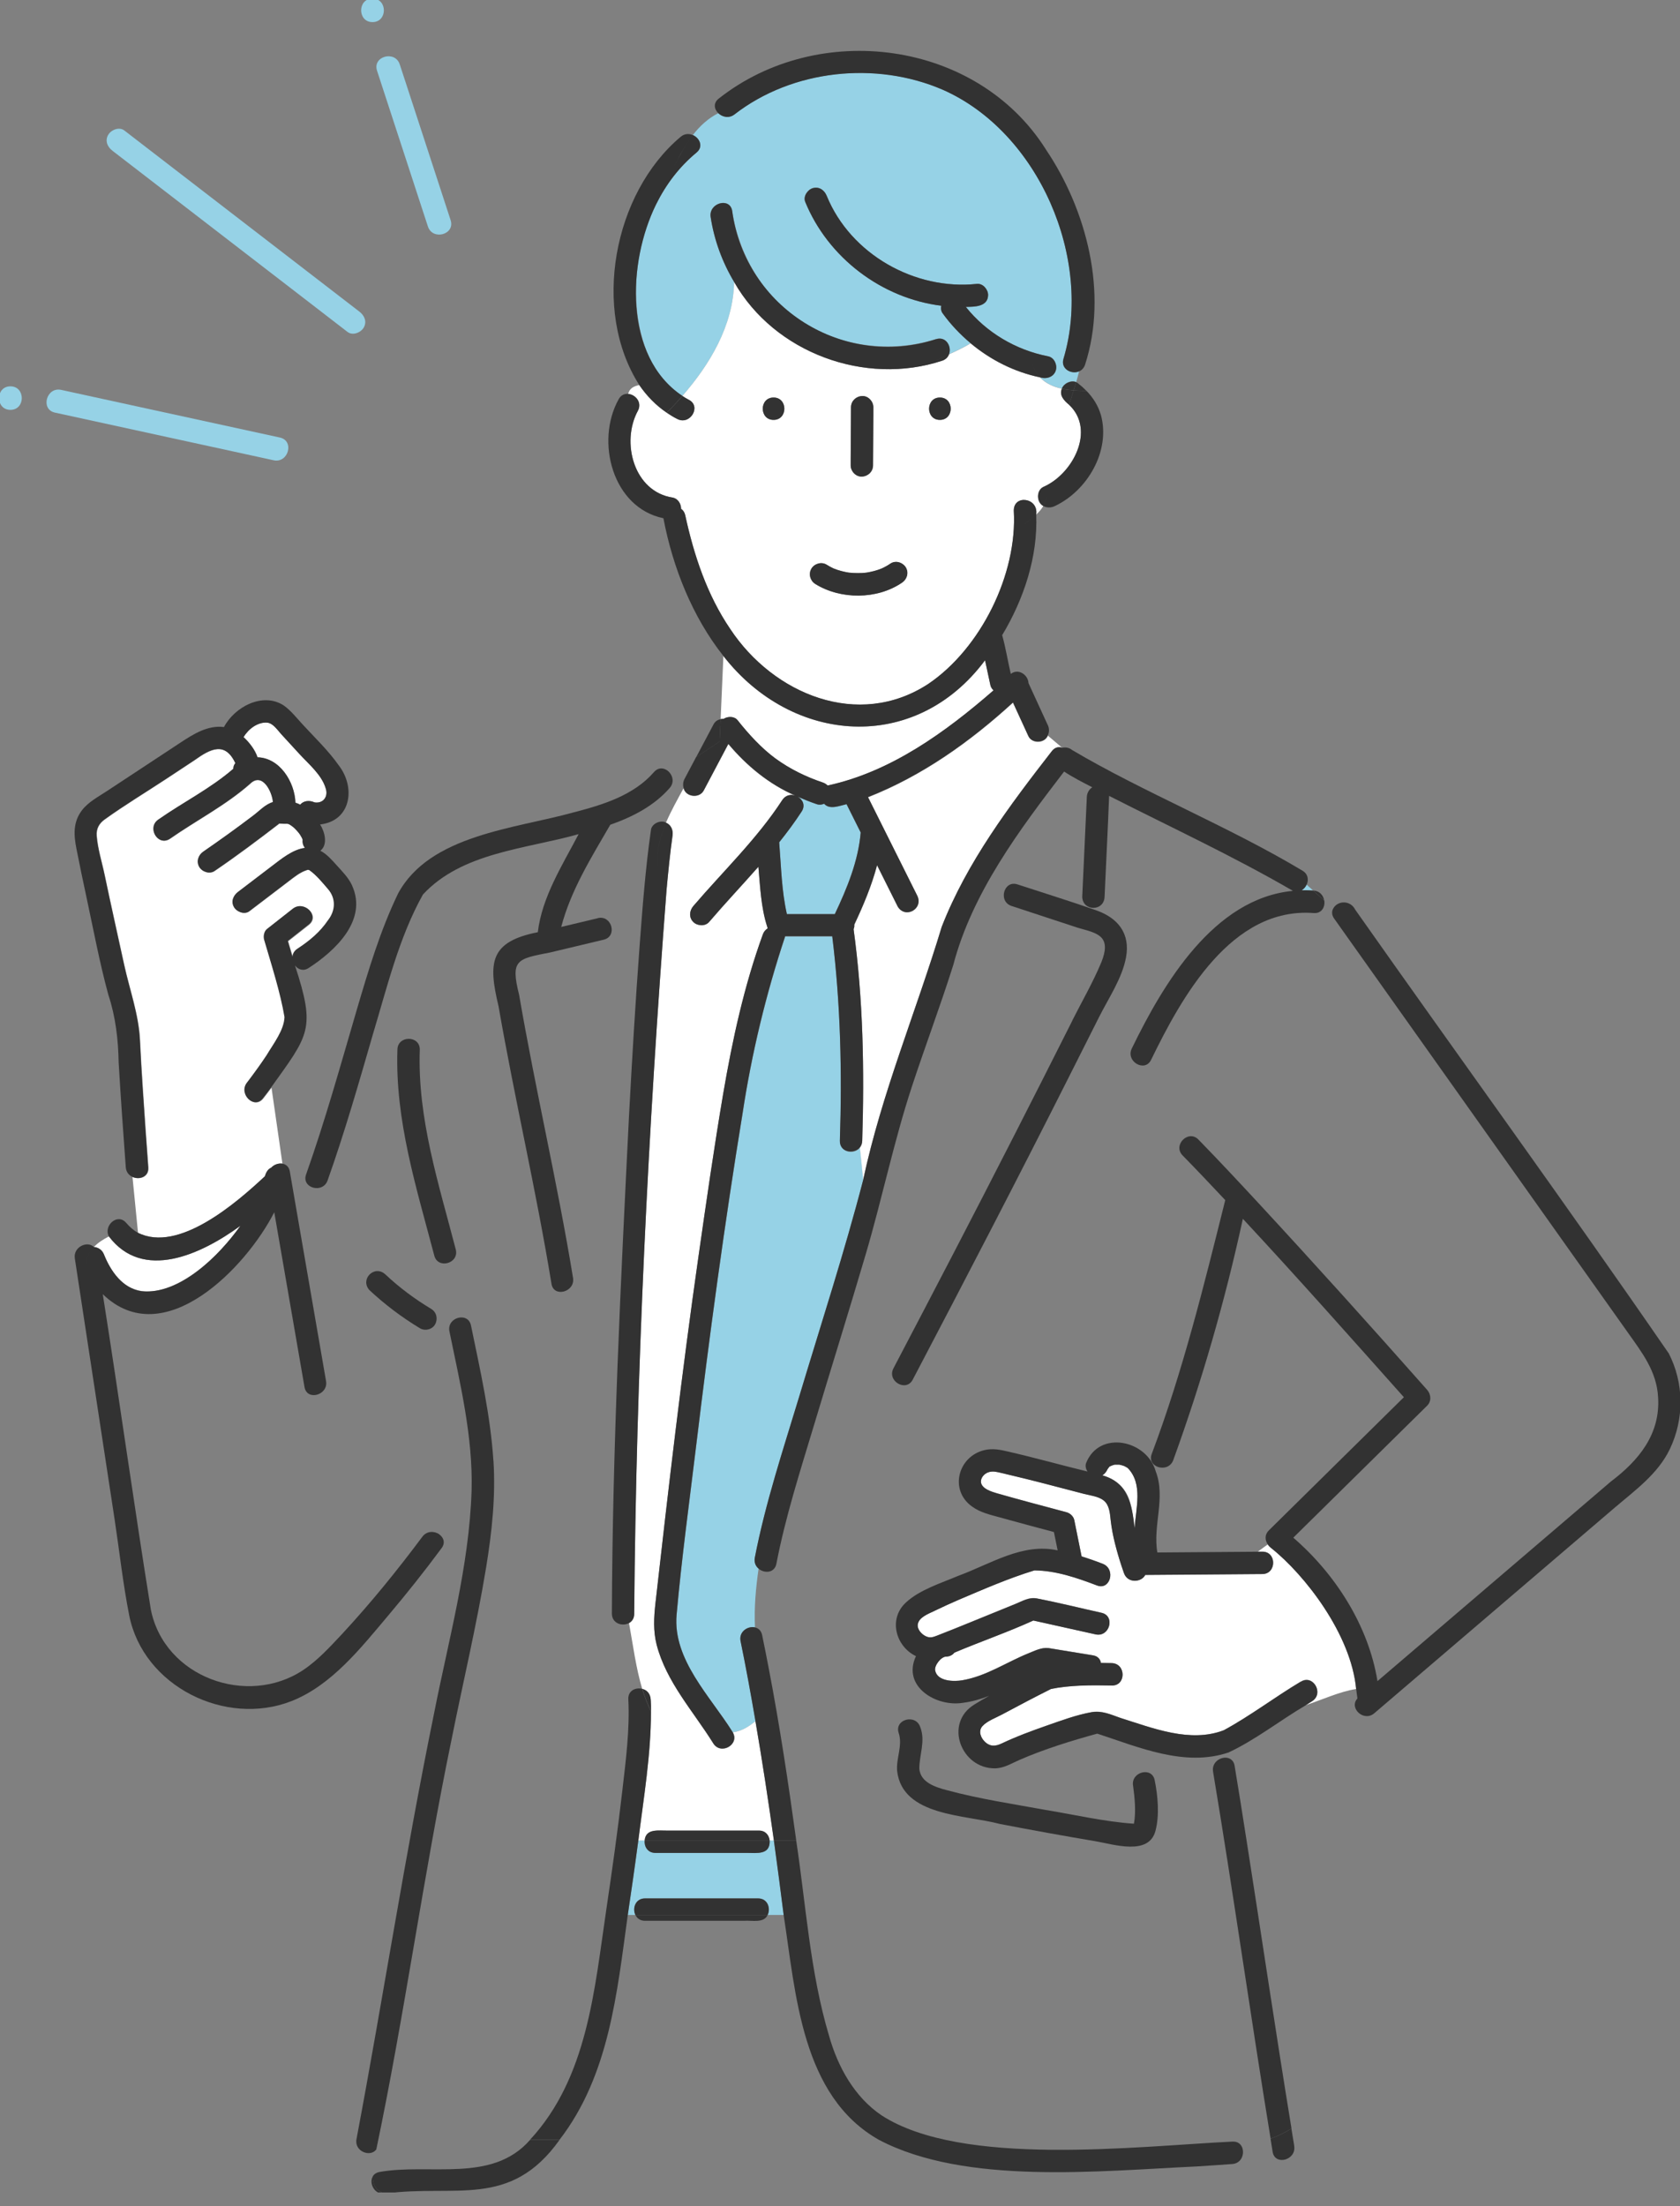 <svg width="80" height="105" viewBox="0 0 80 105" fill="none" xmlns="http://www.w3.org/2000/svg">
<rect x="0" y="0" width="80" height="105" fill="#808080" stroke="none"/>
<g clip-path="url(#clip0_145_768)">
<path d="M2.616 19.638C5.656 20.3 8.692 20.96 11.728 21.622C12.163 21.716 12.595 21.811 13.029 21.906C13.733 22.059 14.031 20.977 13.328 20.824C10.291 20.161 7.252 19.502 4.216 18.84C3.781 18.745 3.35 18.651 2.915 18.556C2.211 18.402 1.913 19.484 2.616 19.638Z" fill="#96D2E6"/>
<path d="M5.357 7.177C8.624 9.693 11.891 12.212 15.161 14.728C15.625 15.086 16.086 15.441 16.55 15.799C16.793 15.985 17.174 15.834 17.316 15.598C17.487 15.311 17.354 15.015 17.115 14.832C13.848 12.316 10.581 9.797 7.311 7.281C6.847 6.923 6.386 6.568 5.921 6.21C5.679 6.024 5.298 6.175 5.156 6.412C4.984 6.698 5.117 6.994 5.357 7.177Z" fill="#96D2E6"/>
<path d="M17.954 3.365C18.661 5.526 19.364 7.684 20.071 9.845C20.172 10.156 20.272 10.466 20.376 10.777C20.597 11.46 21.683 11.167 21.458 10.478C20.751 8.317 20.047 6.159 19.341 3.997C19.24 3.687 19.14 3.377 19.036 3.066C18.815 2.383 17.73 2.676 17.954 3.365Z" fill="#96D2E6"/>
<path d="M17.738 1.052C18.46 1.052 18.46 -0.068 17.738 -0.068C17.017 -0.068 17.017 1.052 17.738 1.052Z" fill="#96D2E6"/>
<path d="M0.496 19.507C1.218 19.507 1.218 18.387 0.496 18.387C-0.225 18.387 -0.225 19.507 0.496 19.507Z" fill="#96D2E6"/>
<path d="M40.311 38.273C39.977 38.347 39.504 38.554 39.244 38.252C39.138 38.299 39.016 38.314 38.901 38.276C38.591 38.172 38.286 38.048 37.985 37.918C38.221 38.051 38.363 38.329 38.174 38.622C37.843 39.13 37.482 39.615 37.103 40.088C37.198 41.274 37.219 42.385 37.47 43.506H39.75C40.332 42.279 40.867 40.984 40.983 39.621C40.758 39.172 40.533 38.722 40.308 38.273H40.311Z" fill="#96D2E6"/>
<path d="M13.29 39.195C13.266 39.195 13.248 39.192 13.248 39.19C13.254 39.204 13.269 39.201 13.29 39.195Z" fill="#96D2E6"/>
<path d="M13.322 39.181C13.388 39.133 13.361 39.16 13.322 39.181Z" fill="#96D2E6"/>
<path d="M62.482 80.956C62.375 81.024 62.266 81.092 62.159 81.16C62.964 80.9 63.771 80.513 64.575 80.386C64.332 77.778 62.136 74.955 60.525 73.671C60.462 73.624 60.412 73.568 60.368 73.506L59.898 73.846C59.969 73.846 60.043 73.846 60.114 73.846C60.799 73.84 60.799 74.904 60.114 74.91C58.254 74.922 56.394 74.937 54.538 74.952C54.36 75.306 53.701 75.366 53.523 74.866C53.237 74.05 52.991 73.213 52.891 72.35C52.837 71.383 52.503 71.262 51.625 71.096C50.322 70.759 49.024 70.407 47.714 70.106C47.489 70.053 47.282 69.988 47.069 70.065C46.856 70.133 46.673 70.351 46.718 70.573C46.785 70.851 47.17 70.981 47.48 71.07C48.577 71.383 49.68 71.673 50.783 71.969C50.951 72.013 51.12 72.164 51.155 72.341C51.271 72.918 51.389 73.494 51.504 74.071C51.847 74.177 52.184 74.295 52.515 74.425C53.148 74.674 52.87 75.703 52.231 75.451C51.282 75.091 50.283 74.745 49.257 74.736C48.021 75.114 46.83 75.638 45.641 76.14C45.257 76.309 44.876 76.48 44.497 76.663C44.228 76.794 43.743 76.965 43.702 77.314C43.672 77.556 43.897 77.787 44.101 77.879C44.299 77.967 44.435 77.914 44.624 77.84C45.201 77.618 45.774 77.382 46.345 77.151C47.019 76.879 47.693 76.604 48.364 76.329C48.701 76.191 49.006 76.001 49.375 76.072C50.407 76.273 51.427 76.528 52.453 76.755C53.121 76.903 52.837 77.929 52.169 77.781C51.182 77.562 50.194 77.344 49.207 77.122C47.977 77.681 46.691 78.124 45.446 78.65C45.361 78.76 45.23 78.837 45.05 78.84C44.805 78.845 44.485 79.265 44.53 79.496C44.633 80.034 45.44 80.034 45.828 79.966C46.975 79.768 47.921 79.106 48.982 78.68C49.29 78.556 49.591 78.399 49.925 78.434C50.632 78.544 51.339 78.668 52.045 78.78C52.282 78.819 52.397 78.97 52.424 79.141C52.595 79.141 52.77 79.147 52.941 79.15C53.627 79.171 53.627 80.235 52.941 80.214C51.95 80.194 50.939 80.194 50.005 80.386C50.02 80.386 50.035 80.383 50.047 80.38C50.132 80.368 50.115 80.356 50.047 80.38C49.266 80.767 48.494 81.175 47.726 81.589C47.436 81.746 47.004 81.9 46.782 82.148C46.576 82.379 46.697 82.695 46.895 82.89C47.152 83.138 47.409 83.112 47.708 82.97C48.406 82.639 49.133 82.373 49.86 82.118C50.546 81.879 51.253 81.616 51.971 81.486C52.471 81.397 52.885 81.595 53.349 81.758C54.898 82.245 56.666 82.961 58.272 82.346C59.537 81.663 60.702 80.77 61.941 80.031C62.52 79.661 63.055 80.584 62.479 80.951L62.482 80.956Z" fill="white"/>
<path d="M36.85 87.59H36.649C36.688 88.296 36.046 88.187 35.529 88.187H31.206C30.834 88.187 30.668 87.877 30.698 87.59H30.399C30.242 88.775 30.071 89.958 29.896 91.141H30.26C30.106 90.824 30.257 90.351 30.715 90.351H36.102C36.56 90.351 36.711 90.827 36.555 91.141H37.32C37.169 89.952 37.019 88.772 36.853 87.59H36.85Z" fill="#96D2E6"/>
<path d="M4.95 59.697C6.372 63.398 10.005 60.468 11.451 58.34C9.541 59.732 6.797 60.977 5.186 58.845C4.92 58.984 4.669 59.141 4.471 59.348C4.666 59.366 4.858 59.472 4.95 59.697Z" fill="white"/>
<path d="M35.127 34.283C35.65 34.945 36.277 35.625 36.921 36.098C37.622 36.609 38.379 36.979 39.186 37.248C39.275 37.278 39.351 37.328 39.413 37.39C42.423 36.739 45.028 34.85 47.313 32.861C47.239 32.795 47.183 32.71 47.163 32.612C47.077 32.219 46.994 31.823 46.908 31.43C43.576 35.894 37.722 35.433 34.447 31.223L34.316 34.229C34.364 34.221 34.411 34.218 34.458 34.218C34.659 34.09 34.973 34.087 35.127 34.283Z" fill="white"/>
<path d="M39.997 54.306C40.103 51.048 40.032 47.805 39.633 44.57H37.392C36.479 47.314 35.796 50.14 35.361 53.008C34.501 58.268 33.788 63.554 33.15 68.843C32.827 71.51 32.461 74.183 32.221 76.859C32.029 79.002 33.841 80.761 34.891 82.449C35.358 82.378 35.677 82.157 35.979 81.917C35.76 80.646 35.529 79.374 35.269 78.106C35.178 77.654 35.615 77.379 35.952 77.453C35.905 76.519 35.991 75.587 36.124 74.653C35.988 74.535 35.905 74.357 35.946 74.138C36.449 71.534 37.297 68.982 38.066 66.449C39.095 63.019 40.21 59.61 41.111 56.142L40.955 54.623C40.677 54.965 39.985 54.862 40.003 54.306H39.997Z" fill="#96D2E6"/>
<path d="M49.899 35.009C49.763 35.388 49.148 35.414 48.974 35.048C48.729 34.513 48.483 33.98 48.238 33.445C46.204 35.305 43.918 36.934 41.334 37.948C42.115 39.506 42.892 41.067 43.673 42.625C43.995 43.252 43.126 43.755 42.754 43.163C42.425 42.504 42.094 41.848 41.766 41.188C41.506 42.164 41.113 43.101 40.681 44.018C40.693 44.092 40.675 44.169 40.648 44.234C41.107 47.578 41.163 50.936 41.059 54.306C41.056 54.437 41.012 54.543 40.947 54.623L41.104 56.142C41.985 52.024 43.626 48.133 44.841 44.112C46.044 41.029 48.075 38.335 50.092 35.74C50.236 35.559 50.417 35.53 50.576 35.586L49.896 35.009H49.899Z" fill="white"/>
<path d="M33.166 7.262C30.922 9.124 29.985 12.285 30.375 15.123C30.585 16.583 31.218 18.05 32.495 18.842C33.796 17.358 34.916 15.501 34.961 13.42C34.393 12.474 34.006 11.421 33.84 10.325C33.74 9.653 34.766 9.367 34.866 10.041C35.177 12.113 36.318 14.047 38.071 15.226C39.975 16.509 42.393 16.823 44.575 16.137C45.054 15.986 45.329 16.495 45.19 16.858C45.527 16.708 45.882 16.539 46.222 16.335C45.719 15.915 45.267 15.436 44.883 14.904C44.809 14.801 44.794 14.674 44.821 14.549C41.991 14.197 39.431 12.27 38.343 9.603C38.234 9.337 38.461 9.015 38.715 8.95C39.017 8.87 39.26 9.053 39.369 9.322C40.501 12.101 43.567 13.825 46.521 13.509C46.807 13.479 47.056 13.778 47.053 14.041C47.041 14.603 46.408 14.6 45.992 14.605C46.967 15.827 48.377 16.657 49.909 16.956C50.193 17.012 50.352 17.349 50.281 17.609C50.193 17.943 49.829 18.059 49.525 17.955C49.8 18.251 50.166 18.411 50.565 18.493C50.654 18.242 50.997 18.079 51.248 18.183C51.298 18.011 51.346 17.84 51.387 17.669C51.021 17.828 50.485 17.55 50.645 17.062C52.058 12.323 49.471 6.289 44.901 4.27C41.713 2.889 37.737 3.303 34.975 5.44C34.712 5.644 34.396 5.567 34.207 5.384C33.725 5.632 33.335 5.984 32.995 6.425C33.314 6.567 33.506 6.975 33.166 7.256V7.262Z" fill="#96D2E6"/>
<path d="M30.378 19.55C29.562 21.049 30.183 23.414 32.046 23.686C32.285 23.739 32.439 23.985 32.433 24.218C32.525 24.28 32.599 24.378 32.631 24.523C33.045 26.433 33.669 28.316 34.778 29.942C36.829 33.04 40.871 34.728 44.206 32.553C46.707 30.858 48.452 27.325 48.277 24.31C48.268 23.52 49.463 23.686 49.344 24.487C49.474 24.369 49.593 24.236 49.681 24.082C49.35 23.911 49.338 23.337 49.687 23.172C51.092 22.559 52.183 20.463 50.905 19.263C50.9 19.278 50.894 19.296 50.891 19.31C50.897 19.296 50.902 19.278 50.905 19.263C50.672 19.074 50.426 18.82 50.562 18.5C50.166 18.414 49.8 18.255 49.522 17.962C48.298 17.705 47.168 17.134 46.219 16.342C45.879 16.546 45.525 16.714 45.187 16.865C45.137 16.998 45.031 17.114 44.856 17.17C41.193 18.376 36.877 16.794 34.958 13.424C34.916 15.502 33.793 17.359 32.492 18.846C32.593 18.908 32.684 18.973 32.794 19.026C33.409 19.331 32.868 20.247 32.256 19.946C32.078 19.857 31.91 19.754 31.747 19.644C31.23 19.296 30.789 18.84 30.437 18.326C30.186 18.382 29.973 18.477 29.914 18.752C30.257 18.778 30.588 19.151 30.378 19.553V19.55ZM44.756 18.92C45.442 18.92 45.442 19.984 44.756 19.984C44.07 19.984 44.07 18.92 44.756 18.92ZM40.51 21.803C40.513 20.995 40.519 20.188 40.525 19.381C40.525 19.083 40.767 18.861 41.057 18.849C41.344 18.837 41.592 19.103 41.589 19.381C41.589 19.497 41.589 19.615 41.589 19.73C41.586 20.537 41.581 21.344 41.575 22.151C41.575 22.45 41.332 22.672 41.042 22.684C40.756 22.695 40.507 22.429 40.51 22.151C40.51 22.036 40.51 21.918 40.51 21.803ZM38.633 27.068C38.775 26.826 39.118 26.725 39.36 26.876C39.467 26.944 39.579 27.003 39.691 27.056C39.928 27.151 40.179 27.216 40.43 27.257C40.702 27.284 40.977 27.287 41.249 27.257C41.498 27.219 41.737 27.157 41.974 27.062C42.127 26.994 42.266 26.914 42.405 26.82C43.017 26.486 43.532 27.349 42.944 27.739C41.761 28.541 40.031 28.544 38.825 27.798C38.58 27.648 38.485 27.325 38.633 27.071V27.068ZM36.835 18.92C37.521 18.92 37.521 19.984 36.835 19.984C36.149 19.984 36.149 18.92 36.835 18.92Z" fill="white"/>
<path d="M61.98 42.37C62.161 42.367 62.341 42.37 62.527 42.381L62.217 42.103C62.167 42.213 62.084 42.31 61.98 42.37Z" fill="#96D2E6"/>
<path d="M34.888 82.446C35.245 83.029 34.329 83.558 33.965 82.979C33.013 81.45 31.73 80.061 31.266 78.278C31.103 77.621 31.136 77.001 31.21 76.335C31.834 70.824 32.472 65.316 33.258 59.826C33.628 57.242 33.998 54.652 34.435 52.077C34.876 49.499 35.432 46.936 36.327 44.476C36.375 44.346 36.458 44.254 36.555 44.195C36.546 44.168 36.54 44.142 36.534 44.115C36.236 43.202 36.197 42.211 36.114 41.259C35.337 42.14 34.527 42.998 33.767 43.888C33.578 44.106 33.205 44.08 33.013 43.888C32.797 43.675 32.827 43.352 33.013 43.133C34.438 41.469 36.05 39.932 37.25 38.087C37.41 37.841 37.667 37.8 37.883 37.877C36.629 37.339 35.553 36.455 34.684 35.414C34.293 36.15 33.903 36.886 33.513 37.626C33.309 38.019 32.644 37.942 32.552 37.513C32.262 38.048 31.955 38.592 31.712 39.157C31.961 39.264 32.061 39.518 32.023 39.781C31.913 40.547 31.813 41.54 31.739 42.356C30.858 53.816 30.29 65.316 30.198 76.805C30.198 77.021 30.095 77.169 29.953 77.249C30.148 78.319 30.284 79.389 30.583 80.386C31.062 80.483 30.991 81.069 31 81.459C31.109 81.687 31.23 81.908 31.372 82.121C31.23 81.908 31.109 81.684 31 81.459C31 83.517 30.651 85.566 30.4 87.597H30.698C30.757 87.008 31.372 87.141 31.819 87.129C33.258 87.129 34.701 87.129 36.141 87.129C36.458 87.129 36.623 87.354 36.65 87.597H36.851C36.588 85.699 36.298 83.806 35.973 81.92C35.671 82.16 35.355 82.381 34.885 82.452L34.888 82.446Z" fill="white"/>
<path d="M15.625 42.312C15.35 41.999 15.055 41.62 14.709 41.399C14.747 41.419 14.661 41.407 14.679 41.399C14.655 41.404 14.611 41.416 14.617 41.416C14.298 41.517 14.023 41.742 13.759 41.943C13.133 42.419 12.509 42.898 11.882 43.373C11.652 43.548 11.285 43.406 11.155 43.181C10.998 42.912 11.116 42.626 11.347 42.454C11.879 42.049 12.411 41.644 12.944 41.239C13.405 40.887 13.949 40.432 14.531 40.361C14.448 40.26 14.404 40.133 14.422 39.979C14.422 39.979 14.422 39.974 14.422 39.968C14.413 39.95 14.395 39.903 14.392 39.894C14.366 39.837 14.333 39.784 14.3 39.734C14.3 39.734 14.212 39.61 14.247 39.657C14.094 39.477 13.984 39.353 13.759 39.225C13.759 39.228 13.724 39.22 13.703 39.211C13.556 39.211 13.493 39.211 13.307 39.202C12.299 39.977 11.279 40.742 10.226 41.458C9.987 41.62 9.635 41.502 9.499 41.266C9.345 41.005 9.455 40.701 9.691 40.538C10.492 39.985 11.282 39.418 12.059 38.829C12.361 38.605 12.639 38.291 13.006 38.179C12.976 37.709 12.509 36.724 11.912 37.313C10.753 38.333 9.36 39.045 8.098 39.926C7.524 40.305 6.989 39.382 7.56 39.007C8.73 38.185 10.04 37.534 11.122 36.594C11.122 36.503 11.149 36.411 11.217 36.325C10.723 35.282 10.025 35.645 9.274 36.183C8.822 36.479 8.373 36.778 7.92 37.076C6.945 37.718 5.934 38.327 4.985 39.01C4.724 39.199 4.588 39.447 4.612 39.775C4.659 40.399 4.866 41.047 4.993 41.659C5.292 43.084 5.611 44.506 5.922 45.931C6.185 47.128 6.614 48.287 6.673 49.52C6.708 50.301 6.758 51.081 6.809 51.862C6.889 53.097 6.977 54.333 7.069 55.566C7.104 56.025 6.637 56.172 6.309 56.016L6.572 58.671C8.503 59.652 11.264 57.257 12.627 55.983C12.671 55.806 12.775 55.637 12.923 55.578C13.059 55.43 13.266 55.356 13.449 55.383L12.929 51.77C12.799 51.944 12.671 52.116 12.536 52.287C12.11 52.823 11.362 52.066 11.782 51.533C11.793 51.519 11.844 51.454 11.852 51.442C12.396 50.721 12.949 49.955 13.36 49.142C13.491 48.879 13.582 48.639 13.57 48.42C13.369 47.232 12.947 45.922 12.601 44.745C12.55 44.583 12.598 44.337 12.736 44.228C13.145 43.906 13.556 43.583 13.963 43.264C14.496 42.844 15.255 43.595 14.717 44.018C14.386 44.278 14.055 44.538 13.724 44.799C13.801 45.05 13.872 45.301 13.946 45.555C13.96 45.411 14.031 45.269 14.185 45.168C15.031 44.589 16.553 43.421 15.637 42.321L15.625 42.312Z" fill="white"/>
<path d="M52.246 82.502C52.252 82.499 52.249 82.499 52.246 82.502Z" fill="#96D2E6"/>
<path d="M53.522 70.89C53.903 71.407 53.933 72.096 54.033 72.734C54.087 71.788 54.444 70.624 53.702 69.867C53.661 69.84 53.611 69.811 53.566 69.787C53.481 69.748 53.389 69.728 53.3 69.707C53.232 69.71 53.152 69.707 53.084 69.707C53.043 69.722 52.993 69.734 52.948 69.748C52.946 69.751 52.863 69.793 52.845 69.793C52.833 69.811 52.786 69.864 52.774 69.879C52.753 69.917 52.727 69.967 52.756 69.896C52.703 70.032 52.611 70.148 52.496 70.219C52.898 70.352 53.271 70.544 53.525 70.893L53.522 70.89Z" fill="white"/>
<path d="M12.264 36.043C13.322 36.073 14.035 37.211 14.07 38.204C14.141 38.225 14.221 38.255 14.295 38.299C14.463 38.101 14.732 38.083 14.969 38.184C14.999 38.196 15.114 38.199 15.173 38.187C15.504 38.127 15.614 37.829 15.513 37.519C15.324 36.877 14.7 36.359 14.265 35.886C13.976 35.57 13.686 35.254 13.393 34.937C13.213 34.739 13.006 34.408 12.713 34.391C12.27 34.361 11.826 34.698 11.602 35.082C11.894 35.348 12.152 35.697 12.267 36.04L12.264 36.043Z" fill="white"/>
<path d="M63.054 42.852L62.53 42.385C62.344 42.373 62.164 42.37 61.983 42.373C62.087 42.314 62.167 42.217 62.22 42.107C62.323 41.883 62.297 41.602 62.022 41.439C58.533 39.346 54.418 37.69 51.059 35.7C50.911 35.579 50.743 35.556 50.592 35.588C50.589 35.588 50.583 35.588 50.58 35.588C50.42 35.532 50.24 35.562 50.095 35.742C48.079 38.338 46.045 41.031 44.844 44.115C43.629 48.133 41.988 52.026 41.107 56.145C40.206 59.613 39.094 63.022 38.062 66.451C37.294 68.985 36.445 71.537 35.942 74.141C35.901 74.363 35.984 74.54 36.12 74.656C36.188 74.189 36.265 73.718 36.342 73.251C36.265 73.718 36.185 74.189 36.12 74.656C36.395 74.895 36.883 74.874 36.971 74.425C37.4 72.196 38.106 70.005 38.76 67.835C39.576 65.118 40.424 62.413 41.226 59.693C42.006 57.05 42.559 54.344 43.419 51.728C44.055 49.791 44.776 47.884 45.391 45.939C46.293 42.492 48.549 39.488 50.672 36.721C51.097 37.004 51.562 37.235 52.014 37.471C51.863 37.566 51.763 37.735 51.754 37.927C51.68 39.511 51.606 41.099 51.535 42.684C51.556 43.382 52.57 43.388 52.599 42.684C52.667 41.081 52.756 39.479 52.815 37.88C55.742 39.367 58.728 40.75 61.569 42.4C57.803 42.755 55.399 46.808 53.894 49.904C53.596 50.519 54.515 51.057 54.814 50.442C56.28 47.426 58.651 43.157 62.557 43.456C62.944 43.485 63.11 43.157 63.06 42.858L63.054 42.852Z" fill="#323232"/>
<path d="M62.552 42.385C62.552 42.385 62.537 42.385 62.531 42.385L63.055 42.852C63.016 42.621 62.848 42.406 62.552 42.385Z" fill="#323232"/>
<path d="M21.704 59.47C20.892 56.345 19.872 53.223 19.99 49.956C19.999 49.27 18.934 49.27 18.925 49.956C18.807 53.32 19.833 56.54 20.679 59.754C20.844 60.419 21.87 60.138 21.704 59.47Z" fill="#323232"/>
<path d="M20.534 62.296C19.751 61.826 19.015 61.279 18.349 60.652C17.826 60.176 17.123 60.892 17.596 61.406C18.329 62.089 19.136 62.698 19.996 63.216C20.236 63.361 20.591 63.278 20.724 63.023C20.86 62.766 20.789 62.45 20.532 62.296H20.534Z" fill="#323232"/>
<path d="M28.472 43.7C27.89 43.839 27.307 43.978 26.725 44.117C27.183 42.366 28.162 40.802 29.061 39.253C30.128 38.878 31.148 38.354 31.893 37.5C32.076 37.287 32.059 37.036 31.94 36.846C31.772 36.577 31.405 36.441 31.142 36.746C30.175 37.858 28.694 38.307 27.313 38.665C24.543 39.439 20.457 39.726 18.952 42.535C18.101 44.3 17.539 46.195 16.986 48.072C16.217 50.695 15.487 53.326 14.574 55.901C14.5 56.111 14.559 56.28 14.677 56.392C14.925 56.629 15.446 56.617 15.6 56.182C16.413 53.891 17.084 51.555 17.758 49.222C18.435 46.981 18.994 44.625 20.138 42.576C21.997 40.563 25.057 40.406 27.553 39.7C26.784 41.169 25.808 42.691 25.61 44.368C23.301 44.82 23.248 45.834 23.739 47.886C24.508 52.303 25.536 56.673 26.261 61.102C26.37 61.776 27.399 61.489 27.287 60.818C26.547 56.306 25.495 51.854 24.72 47.348C24.301 45.678 24.608 45.639 26.196 45.332C27.047 45.128 27.899 44.927 28.75 44.723C29.415 44.563 29.134 43.537 28.466 43.697L28.472 43.7Z" fill="#323232"/>
<path d="M51.065 48.573C49.202 52.274 47.319 55.967 45.409 59.642C44.457 61.472 43.502 63.299 42.544 65.126C42.228 65.732 43.144 66.27 43.463 65.664C45.997 60.836 48.513 55.997 50.967 51.124C51.425 50.217 51.884 49.306 52.342 48.395C52.791 47.502 53.442 46.55 53.622 45.554C53.826 44.428 53.238 43.692 52.206 43.328C50.964 42.89 49.702 42.503 48.451 42.092C47.798 41.876 47.52 42.905 48.167 43.118C49.211 43.461 50.255 43.804 51.298 44.147C51.656 44.265 52.265 44.357 52.499 44.688C52.735 45.016 52.558 45.528 52.419 45.859C52.029 46.784 51.514 47.674 51.062 48.57L51.065 48.573Z" fill="#323232"/>
<path d="M31.715 39.152C31.387 39.926 31.189 40.748 31.372 41.665C31.189 40.748 31.384 39.926 31.715 39.152C31.466 39.007 31.041 39.193 30.999 39.492C30.736 41.322 30.597 43.17 30.458 45.011C30.257 47.708 30.098 50.404 29.953 53.103C29.559 60.997 29.166 68.897 29.137 76.803C29.143 77.273 29.642 77.421 29.956 77.246C29.799 76.374 29.601 75.502 29.243 74.668C29.601 75.502 29.796 76.374 29.956 77.246C30.101 77.167 30.204 77.019 30.201 76.803C30.293 65.311 30.86 53.81 31.741 42.351C31.815 41.535 31.916 40.538 32.025 39.776C32.064 39.512 31.963 39.261 31.715 39.152Z" fill="#323232"/>
<path d="M23.495 69.515C23.353 67.348 22.865 65.207 22.428 63.084C22.289 62.413 21.263 62.697 21.402 63.368C21.913 65.861 22.525 68.38 22.457 70.94C22.342 74.547 21.355 78.056 20.663 81.581C19.288 88.298 18.247 95.074 16.976 101.809C16.863 102.397 17.638 102.687 17.919 102.3C19.273 95.849 20.16 89.273 21.499 82.807C22.046 80.07 22.697 77.353 23.149 74.597C23.424 72.918 23.607 71.221 23.498 69.518L23.495 69.515Z" fill="#323232"/>
<path d="M61.631 102.136C61.584 101.859 61.543 101.581 61.495 101.303C61.164 101.519 60.833 101.666 60.502 101.791C60.537 102 60.567 102.21 60.602 102.417C60.715 103.091 61.741 102.805 61.628 102.134L61.631 102.136Z" fill="#323232"/>
<path d="M59.346 87.505C59.166 86.349 58.983 85.193 58.791 84.04C58.764 83.871 58.678 83.765 58.569 83.706C58.238 83.531 57.679 83.818 57.765 84.32C58.734 90.133 59.553 95.972 60.505 101.788C60.837 101.663 61.168 101.516 61.499 101.3C60.745 96.705 60.068 92.099 59.346 87.502V87.505Z" fill="#323232"/>
<path d="M42.721 84.291C42.973 86.45 45.971 86.367 47.603 86.807C49.122 87.1 50.642 87.375 52.167 87.632C53.028 87.777 54.71 88.336 55.023 87.135C55.219 86.396 55.136 85.468 54.985 84.726C54.849 84.055 53.823 84.339 53.959 85.01C54.027 85.518 54.104 86.216 53.998 86.793C53.989 86.793 53.983 86.793 53.971 86.796C52.57 86.698 51.168 86.367 49.776 86.139C48.218 85.855 46.621 85.616 45.09 85.202C44.548 85.057 43.839 84.841 43.777 84.185C43.774 83.523 44.081 82.857 43.821 82.198C43.605 81.551 42.577 81.829 42.795 82.482C42.993 83.073 42.665 83.685 42.721 84.294V84.291Z" fill="#323232"/>
<path d="M36.609 79.413C36.506 78.881 36.403 78.352 36.293 77.823C36.249 77.604 36.11 77.489 35.947 77.453C35.983 78.181 36.101 78.908 36.343 79.635C36.101 78.908 35.986 78.181 35.947 77.453C35.61 77.379 35.173 77.654 35.264 78.107C35.525 79.372 35.755 80.644 35.974 81.918C36.299 83.804 36.586 85.699 36.852 87.594H37.916C37.541 84.859 37.13 82.128 36.609 79.416V79.413Z" fill="#323232"/>
<path d="M59.171 102.267C59.118 102.066 58.956 101.909 58.681 101.927C54.116 102.149 45.802 103.16 41.976 100.676C40.678 99.798 39.889 98.356 39.475 96.88C38.576 93.868 38.381 90.689 37.914 87.594H36.85C37.015 88.776 37.166 89.956 37.317 91.144C37.899 94.905 38.162 99.754 41.849 101.841C45.973 104.014 52.392 103.319 56.975 103.11C57.542 103.074 58.113 103.036 58.681 102.994C59.089 102.965 59.251 102.571 59.171 102.27V102.267Z" fill="#323232"/>
<path d="M17.753 103.58C17.558 103.905 17.832 104.473 18.332 104.402C17.883 104.269 17.756 103.97 17.753 103.58Z" fill="#323232"/>
<path d="M30.985 80.87C30.97 80.598 30.793 80.435 30.586 80.379C30.698 80.749 30.834 81.106 31.003 81.452C31.003 81.257 30.997 81.062 30.988 80.867L30.985 80.87Z" fill="#323232"/>
<path d="M30.586 80.38C30.275 80.297 29.9 80.46 29.92 80.871C29.994 82.32 29.799 83.792 29.634 85.229C29.418 87.112 29.152 88.993 28.874 90.867C28.306 94.684 27.987 98.87 25.24 101.839H26.645C29.01 98.776 29.382 94.844 29.894 91.142C30.068 89.959 30.24 88.777 30.396 87.591C30.648 85.56 31 83.511 30.997 81.454C30.828 81.108 30.692 80.75 30.58 80.38H30.586Z" fill="#323232"/>
<path d="M25.244 101.842C23.431 103.92 20.469 102.942 18.071 103.373C17.915 103.403 17.811 103.48 17.752 103.58C17.752 103.97 17.882 104.269 18.331 104.402C21.672 103.944 24.292 105.147 26.648 101.842H25.244Z" fill="#323232"/>
<path d="M36.14 87.123H31.818C31.374 87.132 30.753 87.005 30.697 87.59H36.649C36.622 87.348 36.454 87.123 36.14 87.123Z" fill="#323232"/>
<path d="M30.699 87.59C30.669 87.877 30.838 88.187 31.207 88.187H35.53C36.05 88.187 36.686 88.299 36.65 87.59H30.699Z" fill="#323232"/>
<path d="M36.099 90.353H30.713C30.254 90.353 30.104 90.829 30.257 91.143H36.552C36.706 90.827 36.558 90.353 36.099 90.353Z" fill="#323232"/>
<path d="M30.258 91.143C30.335 91.299 30.485 91.418 30.713 91.418H35.432C35.795 91.388 36.375 91.545 36.552 91.143H30.258Z" fill="#323232"/>
<path d="M40.434 27.256C40.183 27.215 39.932 27.153 39.695 27.055C39.58 27.002 39.471 26.943 39.364 26.875C39.119 26.724 38.779 26.822 38.637 27.067C38.489 27.322 38.584 27.644 38.829 27.795C40.035 28.543 41.768 28.537 42.947 27.735C43.184 27.576 43.29 27.268 43.14 27.008C43.001 26.772 42.652 26.656 42.412 26.816C42.273 26.911 42.137 26.988 41.981 27.058C41.747 27.153 41.508 27.212 41.256 27.254C40.984 27.286 40.709 27.28 40.437 27.254L40.434 27.256Z" fill="#323232"/>
<path d="M32.995 6.431C32.661 6.865 32.371 7.38 32.081 7.953C32.368 7.377 32.661 6.865 32.995 6.431C32.818 6.351 32.602 6.354 32.416 6.508C29.211 9.192 28.158 14.759 30.441 18.322C30.787 18.242 31.203 18.23 31.375 17.887C31.203 18.227 30.79 18.242 30.441 18.322C30.793 18.836 31.233 19.291 31.75 19.64C32.002 19.389 32.253 19.12 32.495 18.842C29.678 16.95 29.891 12.483 31.239 9.736C31.709 8.781 32.345 7.938 33.169 7.261C33.51 6.981 33.317 6.573 32.998 6.431H32.995Z" fill="#323232"/>
<path d="M32.799 19.026C32.692 18.973 32.597 18.908 32.497 18.846C32.252 19.124 32.003 19.393 31.752 19.644C31.915 19.753 32.083 19.857 32.261 19.945C32.873 20.25 33.413 19.331 32.799 19.026Z" fill="#323232"/>
<path d="M44.576 16.141C40.168 17.578 35.488 14.639 34.867 10.045C34.766 9.371 33.74 9.657 33.841 10.329C34.007 11.425 34.394 12.478 34.961 13.424C36.88 16.794 41.194 18.376 44.86 17.17C45.034 17.114 45.141 16.998 45.191 16.865C44.943 16.978 44.706 17.081 44.502 17.182C44.706 17.078 44.943 16.975 45.191 16.865C45.33 16.502 45.055 15.993 44.576 16.144V16.141Z" fill="#323232"/>
<path d="M41.572 22.151C41.578 21.343 41.581 20.536 41.587 19.729C41.587 19.614 41.587 19.495 41.587 19.38C41.587 19.102 41.342 18.836 41.055 18.848C40.765 18.86 40.526 19.082 40.523 19.38C40.517 20.187 40.514 20.994 40.508 21.802C40.508 21.917 40.508 22.035 40.508 22.151C40.508 22.428 40.753 22.695 41.04 22.683C41.33 22.671 41.569 22.449 41.572 22.151Z" fill="#323232"/>
<path d="M36.837 19.984C37.523 19.984 37.523 18.92 36.837 18.92C36.151 18.92 36.151 19.984 36.837 19.984Z" fill="#323232"/>
<path d="M44.757 18.92C44.071 18.92 44.071 19.984 44.757 19.984C45.443 19.984 45.443 18.92 44.757 18.92Z" fill="#323232"/>
<path d="M49.794 7.096C46.497 1.899 38.973 0.944 34.225 4.693C33.95 4.906 34.012 5.204 34.207 5.391C34.396 5.571 34.712 5.651 34.976 5.447C37.734 3.309 41.714 2.895 44.901 4.276C49.468 6.295 52.058 12.329 50.645 17.069C50.488 17.557 51.021 17.834 51.387 17.675C51.511 17.622 51.618 17.515 51.671 17.353C52.771 13.953 51.751 9.988 49.794 7.099V7.096Z" fill="#323232"/>
<path d="M49.909 16.959C48.378 16.66 46.968 15.829 45.992 14.608C46.409 14.602 47.042 14.605 47.053 14.044C47.053 13.78 46.808 13.482 46.521 13.511C43.571 13.828 40.505 12.104 39.369 9.325C39.26 9.056 39.018 8.873 38.716 8.952C38.462 9.02 38.237 9.343 38.343 9.606C39.431 12.27 41.992 14.2 44.821 14.552C44.798 14.673 44.809 14.803 44.883 14.907C45.268 15.442 45.723 15.921 46.223 16.338C46.498 16.172 46.761 15.986 46.988 15.758C46.764 15.983 46.498 16.172 46.223 16.338C47.172 17.13 48.301 17.701 49.525 17.958C49.342 17.763 49.2 17.512 49.117 17.177C49.2 17.512 49.345 17.763 49.525 17.958C49.827 18.061 50.193 17.946 50.282 17.612C50.353 17.352 50.193 17.012 49.909 16.959Z" fill="#323232"/>
<path d="M51.247 18.189C50.996 18.083 50.653 18.248 50.565 18.5C50.748 18.538 50.934 18.564 51.123 18.576C51.165 18.446 51.209 18.319 51.247 18.189Z" fill="#323232"/>
<path d="M50.566 18.5C50.43 18.816 50.676 19.074 50.909 19.263C50.986 19.035 51.054 18.808 51.128 18.58C50.939 18.565 50.753 18.541 50.569 18.503L50.566 18.5Z" fill="#323232"/>
<path d="M51.325 18.236C51.301 18.218 51.272 18.203 51.245 18.191C51.207 18.322 51.163 18.449 51.121 18.579C51.328 18.593 51.535 18.599 51.733 18.599C51.606 18.469 51.47 18.348 51.325 18.236Z" fill="#323232"/>
<path d="M52.428 19.766C52.298 19.31 52.053 18.926 51.736 18.601C51.538 18.601 51.331 18.595 51.124 18.58C51.054 18.808 50.983 19.035 50.906 19.263C52.183 20.463 51.092 22.56 49.688 23.172C49.339 23.337 49.351 23.914 49.682 24.082C49.767 23.931 49.827 23.766 49.827 23.568C49.827 23.766 49.77 23.931 49.682 24.082C49.841 24.174 50.045 24.174 50.226 24.088C51.778 23.358 52.887 21.472 52.428 19.763V19.766Z" fill="#323232"/>
<path d="M34.316 34.228C34.177 34.255 34.053 34.332 33.982 34.468C33.704 34.991 33.426 35.515 33.148 36.041L34.269 35.293L34.316 34.228Z" fill="#323232"/>
<path d="M49.895 34.513C49.587 33.845 49.283 33.177 48.975 32.509C48.96 32.124 48.493 31.79 48.133 32.074C47.988 31.462 47.893 30.835 47.722 30.232C48.748 28.523 49.431 26.495 49.342 24.485C49.138 24.671 48.916 24.831 48.759 24.984C48.916 24.828 49.138 24.671 49.342 24.485C49.46 23.683 48.266 23.518 48.275 24.307C48.452 27.323 46.705 30.859 44.203 32.55C40.871 34.726 36.827 33.038 34.775 29.939C33.669 28.313 33.045 26.43 32.629 24.52C32.596 24.375 32.525 24.278 32.431 24.215C32.436 23.979 32.283 23.734 32.043 23.683C30.178 23.408 29.56 21.043 30.376 19.547C30.589 19.145 30.255 18.776 29.912 18.746C29.737 18.731 29.563 18.805 29.456 19.009C28.345 21.008 29.166 24.165 31.591 24.665C32.037 27.018 32.98 29.369 34.444 31.217C37.723 35.43 43.577 35.888 46.906 31.424C46.991 31.817 47.074 32.213 47.16 32.606C47.181 32.704 47.237 32.786 47.311 32.855C45.022 34.844 42.421 36.733 39.411 37.384C39.349 37.322 39.272 37.272 39.183 37.242C38.379 36.97 37.619 36.603 36.919 36.092C36.277 35.622 35.647 34.942 35.124 34.277C34.97 34.081 34.657 34.084 34.456 34.212C34.408 34.212 34.361 34.212 34.314 34.223L34.267 35.288L33.146 36.036C32.963 36.385 32.776 36.73 32.593 37.079C32.525 37.209 32.513 37.363 32.552 37.502C32.635 37.351 32.714 37.198 32.788 37.047C32.711 37.198 32.632 37.348 32.552 37.502C32.646 37.934 33.312 38.011 33.513 37.614C33.903 36.878 34.293 36.142 34.683 35.403C35.556 36.441 36.629 37.328 37.882 37.866C37.666 37.789 37.409 37.833 37.25 38.076C36.049 39.921 34.438 41.458 33.013 43.123C32.827 43.341 32.797 43.661 33.013 43.876C33.205 44.069 33.578 44.095 33.767 43.876C34.53 42.986 35.337 42.132 36.114 41.248C36.2 42.203 36.239 43.191 36.534 44.104C36.54 44.131 36.546 44.157 36.555 44.184C36.457 44.243 36.374 44.335 36.327 44.465C35.431 46.925 34.876 49.488 34.435 52.066C33.998 54.641 33.628 57.231 33.258 59.815C32.472 65.305 31.83 70.813 31.209 76.324C31.136 76.989 31.103 77.61 31.266 78.267C31.727 80.049 33.013 81.439 33.965 82.968C34.326 83.547 35.242 83.015 34.887 82.435C33.838 80.747 32.026 78.988 32.218 76.845C32.457 74.169 32.824 71.496 33.146 68.829C33.785 63.54 34.497 58.254 35.358 52.994C35.792 50.127 36.475 47.303 37.389 44.556H39.63C40.029 47.794 40.1 51.034 39.993 54.292C39.976 54.848 40.67 54.952 40.945 54.609C41.01 54.529 41.052 54.422 41.058 54.292C41.161 50.922 41.105 47.563 40.647 44.219C40.673 44.151 40.691 44.077 40.679 44.004C41.111 43.087 41.507 42.15 41.764 41.174C42.092 41.833 42.424 42.49 42.752 43.149C43.121 43.74 43.993 43.241 43.671 42.611C42.891 41.053 42.113 39.492 41.333 37.934C43.914 36.92 46.199 35.294 48.236 33.431C48.481 33.966 48.727 34.501 48.972 35.033C49.147 35.4 49.759 35.37 49.898 34.995C49.969 34.844 49.972 34.67 49.892 34.498L49.895 34.513ZM39.751 43.507H37.471C37.217 42.386 37.199 41.275 37.105 40.089C37.483 39.616 37.844 39.131 38.175 38.623C38.364 38.33 38.222 38.052 37.986 37.919C38.287 38.049 38.592 38.173 38.902 38.277C39.018 38.315 39.139 38.3 39.245 38.253C39.505 38.555 39.978 38.348 40.313 38.274C40.537 38.723 40.762 39.173 40.987 39.622C40.871 40.985 40.336 42.28 39.754 43.507H39.751Z" fill="#323232"/>
<path d="M79.451 64.394C74.567 57.308 69.494 50.336 64.536 43.297C64.302 42.83 63.696 42.856 63.486 43.24C63.412 43.377 63.409 43.545 63.53 43.717C64.89 45.632 66.25 47.548 67.61 49.464C70.913 54.115 74.212 58.768 77.515 63.419C78.189 64.371 78.895 65.272 78.957 66.505C79.067 68.259 78.038 69.506 76.713 70.508C73.006 73.675 69.302 76.841 65.594 80.011C65.168 77.382 63.598 74.92 61.585 73.184C63.711 71.091 65.834 68.995 67.959 66.902C68.172 66.692 68.148 66.364 67.959 66.148C65.304 63.15 62.623 60.172 59.903 57.234C58.968 56.226 58.028 55.22 57.068 54.236C56.589 53.745 55.835 54.499 56.313 54.99C56.999 55.69 57.673 56.403 58.345 57.118C57.331 61.175 56.325 65.275 54.841 69.208C54.729 69.515 54.906 69.737 55.146 69.82C55.409 69.908 55.746 69.826 55.87 69.492C57.23 65.743 58.336 61.905 59.184 58.008C61.783 60.799 64.314 63.655 66.851 66.499C64.707 68.613 62.564 70.724 60.42 72.838C60.213 73.042 60.234 73.305 60.373 73.509C60.414 73.572 60.468 73.628 60.529 73.675C62.138 74.952 64.341 77.787 64.58 80.389C64.604 80.537 64.615 80.691 64.639 80.839C64.222 81.288 64.941 81.968 65.44 81.542C69.251 78.284 73.062 75.029 76.873 71.771C77.849 70.937 78.949 70.154 79.516 68.968C80.208 67.519 80.196 65.825 79.457 64.397L79.451 64.394Z" fill="#323232"/>
<path d="M20.921 73.025C20.691 72.865 20.33 72.847 20.114 73.137C18.914 74.743 17.648 76.304 16.285 77.773C15.718 78.376 15.129 79.024 14.435 79.485C11.777 81.25 7.827 79.831 7.182 76.602C6.378 71.609 5.683 66.594 4.894 61.595C7.797 64.407 11.729 60.318 13.06 57.695C13.539 60.468 14.021 63.242 14.5 66.015C14.615 66.689 15.641 66.402 15.526 65.731C15.079 63.144 14.63 60.557 14.183 57.97C14.056 57.234 13.929 56.495 13.802 55.759C13.761 55.522 13.61 55.407 13.435 55.38C13.252 55.354 13.042 55.428 12.909 55.575C12.761 55.632 12.661 55.803 12.613 55.98C11.253 57.252 8.492 59.65 6.558 58.668C6.363 58.556 6.18 58.402 6.009 58.201C5.595 57.713 4.915 58.337 5.184 58.845C5.278 58.795 5.37 58.748 5.467 58.7C5.373 58.748 5.278 58.795 5.184 58.845C6.798 60.977 9.539 59.732 11.448 58.34C10.423 59.762 8.595 61.624 6.742 61.456C5.831 61.32 5.269 60.489 4.947 59.697C4.855 59.472 4.663 59.366 4.468 59.348C4.214 59.611 4.045 59.96 4.045 60.474C4.045 59.957 4.214 59.611 4.468 59.348C4.173 59.044 3.481 59.333 3.563 59.892C4.196 64.037 4.826 68.182 5.459 72.324C5.689 73.838 5.855 75.378 6.153 76.883C6.825 80.265 10.751 82.196 13.885 80.96C15.792 80.209 17.193 78.421 18.479 76.898C19.363 75.851 20.218 74.778 21.031 73.678C21.22 73.421 21.119 73.17 20.918 73.028L20.921 73.025Z" fill="#323232"/>
<path d="M50.049 80.383C50.135 80.371 50.117 80.359 50.049 80.383Z" fill="#323232"/>
<path d="M52.27 82.512C52.307 82.526 52.295 82.517 52.27 82.512Z" fill="#323232"/>
<path d="M61.942 80.038C60.703 80.774 59.535 81.67 58.273 82.353C56.667 82.965 54.899 82.249 53.35 81.764C52.886 81.602 52.472 81.404 51.972 81.493C51.254 81.623 50.547 81.886 49.861 82.125C49.134 82.379 48.407 82.645 47.709 82.977C47.413 83.119 47.153 83.145 46.896 82.897C46.695 82.702 46.577 82.385 46.783 82.155C47.005 81.906 47.44 81.753 47.727 81.596C48.495 81.185 49.27 80.777 50.047 80.387C50.036 80.387 50.024 80.39 50.006 80.393C50.937 80.201 51.952 80.201 52.942 80.221C53.628 80.242 53.628 79.177 52.942 79.157C52.77 79.151 52.596 79.151 52.425 79.148C52.398 78.974 52.283 78.826 52.046 78.787C51.34 78.678 50.633 78.551 49.926 78.441C49.592 78.406 49.291 78.563 48.983 78.687C47.925 79.112 46.979 79.775 45.828 79.973C45.444 80.041 44.634 80.038 44.531 79.503C44.486 79.272 44.809 78.852 45.051 78.846C45.228 78.843 45.361 78.767 45.447 78.657C46.692 78.131 47.981 77.687 49.208 77.129C50.195 77.347 51.183 77.566 52.17 77.788C52.839 77.936 53.122 76.91 52.454 76.762C51.428 76.534 50.405 76.277 49.376 76.079C49.007 76.008 48.702 76.197 48.365 76.336C47.691 76.611 47.02 76.886 46.346 77.158C45.772 77.392 45.202 77.625 44.625 77.847C44.436 77.918 44.3 77.971 44.102 77.885C43.898 77.794 43.673 77.563 43.703 77.321C43.744 76.972 44.229 76.803 44.498 76.67C44.874 76.487 45.258 76.313 45.642 76.147C46.831 75.641 48.022 75.121 49.258 74.743C50.284 74.752 51.283 75.097 52.232 75.458C52.871 75.71 53.146 74.681 52.516 74.432C52.185 74.302 51.848 74.184 51.505 74.078C51.39 73.501 51.272 72.924 51.156 72.348C51.121 72.171 50.955 72.02 50.784 71.975C49.681 71.68 48.578 71.39 47.481 71.077C47.171 70.985 46.786 70.858 46.718 70.58C46.674 70.358 46.857 70.139 47.07 70.071C47.283 69.998 47.487 70.06 47.715 70.113C48.102 70.204 48.486 70.296 48.871 70.391C49.79 70.618 50.707 70.867 51.626 71.103C51.925 71.18 52.318 71.222 52.566 71.42C52.83 71.632 52.853 72.046 52.889 72.357C52.93 72.721 52.998 73.078 53.087 73.433C53.208 73.918 53.353 74.4 53.521 74.873C53.699 75.373 54.361 75.313 54.535 74.959C56.395 74.947 58.255 74.932 60.111 74.917C60.797 74.911 60.797 73.847 60.111 73.853C60.041 73.853 59.967 73.853 59.896 73.853C58.302 73.865 56.709 73.876 55.112 73.888C54.887 72.608 55.52 71.287 55.035 70.027C54.615 68.54 52.365 68.049 51.724 69.619C51.668 69.758 51.703 69.912 51.786 70.036C50.518 69.728 49.267 69.374 47.996 69.084C47.623 68.995 47.26 68.924 46.881 69.016C45.616 69.312 45.19 70.923 46.29 71.703C46.68 71.99 47.171 72.097 47.629 72.224C48.481 72.46 49.332 72.688 50.187 72.916L50.364 73.788C48.691 73.418 47.159 74.441 45.639 74.997C44.832 75.34 43.794 75.659 43.141 76.268C42.295 77.04 42.641 78.353 43.617 78.823C42.94 80.266 44.578 81.244 45.837 81.046C46.284 80.99 46.698 80.869 47.103 80.712C46.863 80.845 46.627 80.981 46.396 81.126C44.939 82.019 45.767 84.177 47.378 84.162C47.806 84.156 48.149 83.935 48.528 83.769C49.728 83.246 50.991 82.858 52.25 82.51C52.256 82.51 52.256 82.51 52.25 82.51C54.228 83.157 56.413 84.109 58.5 83.408C59.792 82.802 60.933 81.895 62.163 81.17C61.72 81.312 61.273 81.419 60.83 81.419C61.273 81.419 61.72 81.315 62.163 81.17C62.27 81.102 62.379 81.034 62.486 80.966C63.062 80.6 62.53 79.677 61.947 80.047L61.942 80.038ZM52.753 69.897C52.726 69.968 52.753 69.918 52.77 69.879C52.785 69.865 52.83 69.811 52.841 69.793C52.859 69.793 52.942 69.752 52.945 69.749C52.989 69.734 53.039 69.723 53.081 69.708C53.149 69.708 53.229 69.708 53.297 69.708C53.385 69.728 53.477 69.749 53.563 69.788C53.607 69.811 53.657 69.841 53.699 69.867C54.441 70.624 54.083 71.789 54.03 72.735C53.909 71.612 53.719 70.55 52.49 70.216C52.605 70.148 52.697 70.033 52.75 69.894L52.753 69.897Z" fill="#323232"/>
<path d="M52.268 82.511C52.268 82.511 52.248 82.502 52.245 82.502C52.239 82.505 52.236 82.508 52.221 82.517C52.236 82.508 52.254 82.508 52.268 82.511Z" fill="#323232"/>
<path d="M16.767 42.145C16.596 41.773 16.309 41.489 16.04 41.19C15.809 40.933 15.567 40.652 15.256 40.489C15.629 40.197 15.463 39.588 15.244 39.239C16.714 39.073 16.944 37.489 16.14 36.439C15.643 35.729 14.996 35.114 14.411 34.479C14.124 34.168 13.855 33.819 13.509 33.574C12.507 32.927 11.17 33.645 10.665 34.603C9.893 34.505 9.21 34.937 8.583 35.351C7.421 36.117 6.26 36.883 5.095 37.648C4.687 37.917 4.199 38.172 3.9 38.568C3.474 39.129 3.51 39.736 3.64 40.395C3.797 41.196 3.965 41.994 4.137 42.793C4.462 44.312 4.752 45.853 5.16 47.349C5.506 48.392 5.63 49.471 5.65 50.565C5.748 52.23 5.866 53.894 5.99 55.559C6.008 55.783 6.135 55.931 6.295 56.008C6.623 56.165 7.087 56.017 7.055 55.559C6.963 54.323 6.877 53.09 6.795 51.854C6.744 51.074 6.697 50.293 6.659 49.513C6.599 48.28 6.171 47.121 5.908 45.923C5.597 44.501 5.278 43.079 4.979 41.651C4.852 41.039 4.642 40.389 4.598 39.768C4.574 39.44 4.71 39.191 4.97 39.002C5.92 38.319 6.931 37.71 7.906 37.069C8.359 36.77 8.808 36.474 9.26 36.176C10.002 35.644 10.709 35.265 11.203 36.318C11.135 36.404 11.105 36.495 11.108 36.587C10.026 37.527 8.719 38.177 7.546 38.999C6.975 39.375 7.507 40.297 8.084 39.919C9.349 39.038 10.742 38.325 11.898 37.305C12.495 36.717 12.962 37.701 12.992 38.172C12.625 38.281 12.347 38.597 12.045 38.822C11.271 39.41 10.479 39.978 9.677 40.531C9.441 40.693 9.334 40.998 9.485 41.258C9.621 41.492 9.976 41.613 10.212 41.45C11.265 40.735 12.285 39.969 13.293 39.194C13.479 39.203 13.541 39.203 13.689 39.203C13.71 39.212 13.745 39.224 13.745 39.218C13.97 39.342 14.079 39.469 14.233 39.65C14.198 39.605 14.289 39.73 14.287 39.727C14.319 39.777 14.351 39.833 14.378 39.886C14.378 39.895 14.399 39.945 14.408 39.96C14.408 39.963 14.408 39.969 14.408 39.972C14.393 40.126 14.437 40.253 14.517 40.353C13.935 40.427 13.391 40.88 12.929 41.231C12.397 41.637 11.865 42.042 11.333 42.447C11.105 42.621 10.984 42.905 11.141 43.174C11.271 43.399 11.637 43.541 11.868 43.366C12.495 42.89 13.119 42.411 13.745 41.935C14.008 41.734 14.284 41.509 14.603 41.409C14.597 41.409 14.641 41.4 14.665 41.391C14.647 41.4 14.736 41.412 14.694 41.391C14.694 41.391 14.727 41.412 14.739 41.418C15.061 41.648 15.351 42 15.611 42.305C16.007 42.757 15.978 43.34 15.617 43.798C15.239 44.362 14.724 44.785 14.162 45.152C14.006 45.252 13.935 45.394 13.923 45.539C13.849 45.288 13.778 45.034 13.701 44.782C14.032 44.522 14.363 44.262 14.694 44.002C15.232 43.579 14.476 42.831 13.941 43.248C13.533 43.57 13.122 43.892 12.714 44.212C12.572 44.321 12.527 44.566 12.578 44.729C12.921 45.906 13.346 47.215 13.547 48.404C13.527 49.031 13.015 49.681 12.693 50.222C12.43 50.621 12.116 51.053 11.832 51.429C11.824 51.44 11.773 51.502 11.762 51.52C11.339 52.052 12.087 52.809 12.515 52.274C12.649 52.106 12.779 51.931 12.909 51.757C14.721 49.226 15.037 48.986 14.047 45.95C14.192 46.142 14.443 46.24 14.703 46.068C15.972 45.243 17.521 43.792 16.761 42.136L16.767 42.145ZM13.249 39.189C13.249 39.189 13.267 39.194 13.29 39.194C13.269 39.2 13.255 39.203 13.249 39.189ZM13.323 39.18C13.388 39.132 13.361 39.159 13.323 39.18ZM14.966 38.183C14.73 38.083 14.461 38.101 14.292 38.299C14.221 38.257 14.142 38.228 14.068 38.204C14.032 37.211 13.32 36.069 12.261 36.043C12.146 35.7 11.889 35.351 11.596 35.085C11.821 34.701 12.264 34.364 12.708 34.393C13 34.411 13.207 34.745 13.388 34.94C13.677 35.256 13.967 35.573 14.26 35.889C14.694 36.362 15.321 36.88 15.508 37.521C15.649 37.92 15.366 38.269 14.96 38.186L14.966 38.183Z" fill="#323232"/>
</g>
<defs>
<clipPath id="clip0_145_768">
<rect width="80" height="104.348" fill="white"/>
</clipPath>
</defs>
</svg>
